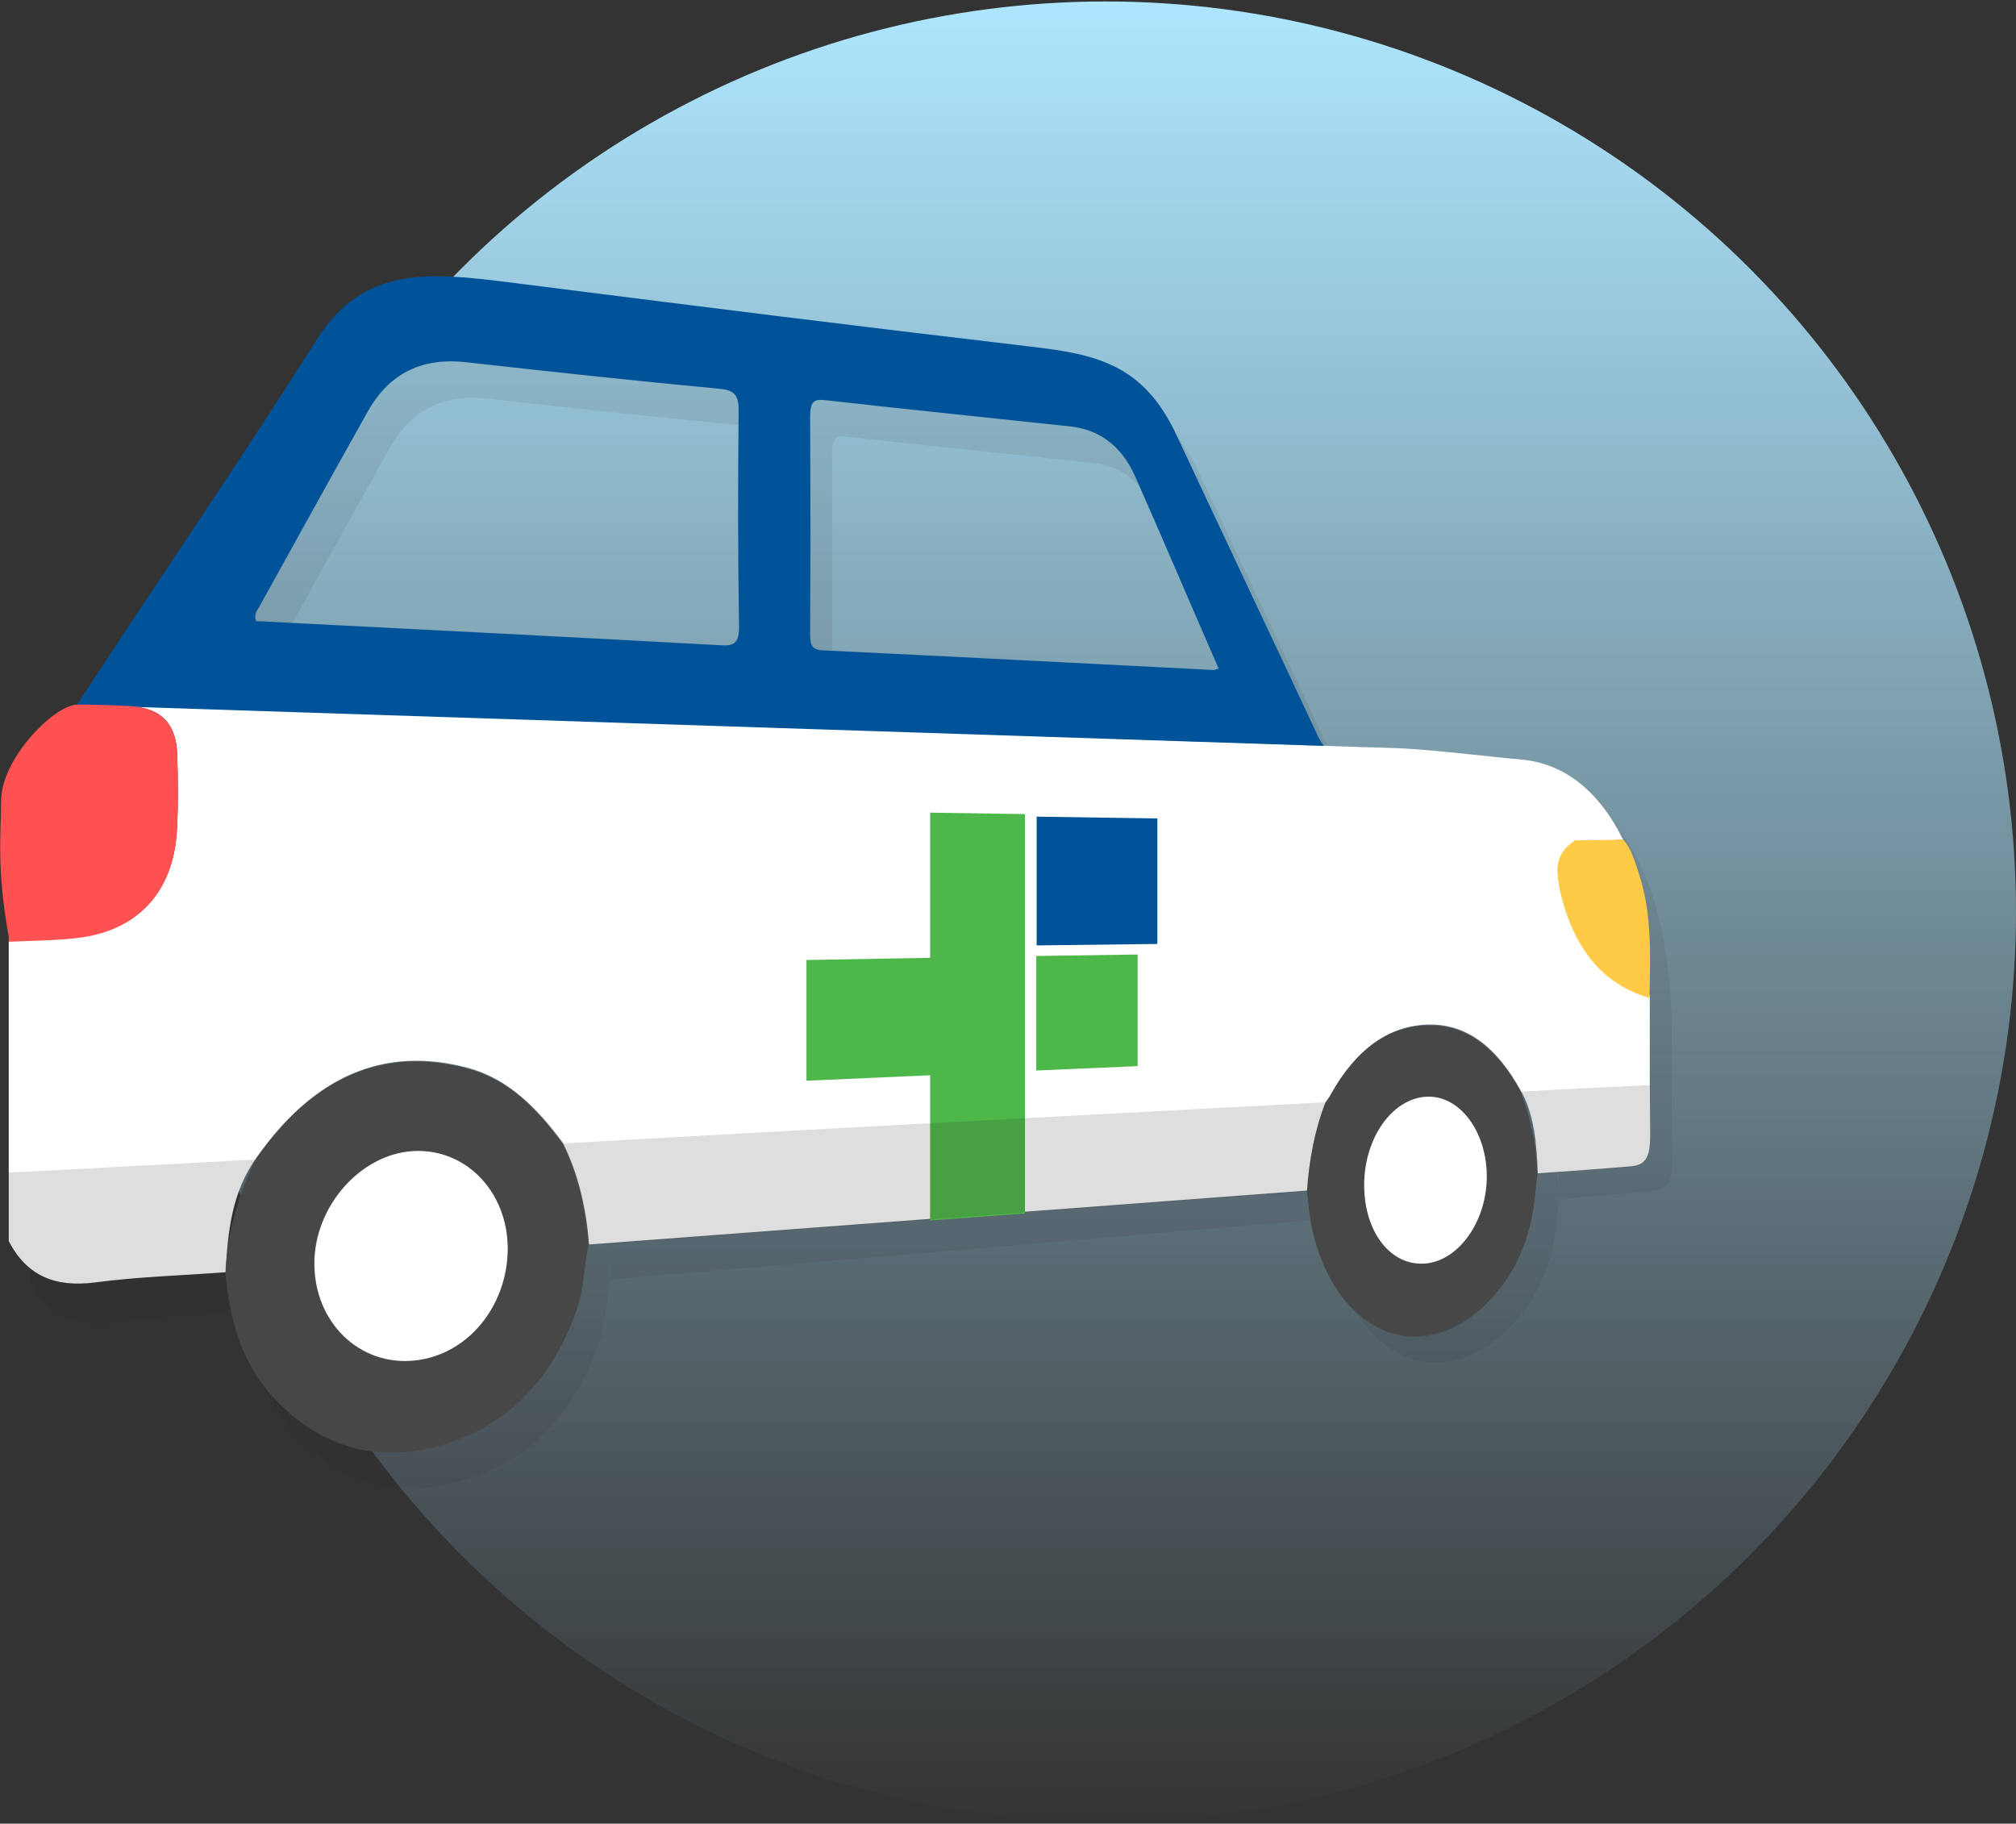 <?xml version="1.0" encoding="utf-8"?>
<!-- Generator: Adobe Illustrator 26.0.3, SVG Export Plug-In . SVG Version: 6.00 Build 0)  -->
<svg version="1.1" id="Livello_1" xmlns="http://www.w3.org/2000/svg" xmlns:xlink="http://www.w3.org/1999/xlink" x="0px" y="0px"
	 viewBox="0 0 552.7 500" style="enable-background:new 0 0 552.7 500;" xml:space="preserve">
<rect x="0" y="0" width="552.7" height="500" fill="#333333" stroke="none"/>
<style type="text/css">
	.st0{fill:url(#SVGID_1_);}
	.st1{opacity:8.000000e-02;}
	.st2{fill:#231F20;}
	.st3{fill:#FFFFFF;}
	.st4{fill:#FF5151;}
	.st5{fill:#4EB749;}
	.st6{fill:url(#SVGID_00000054963146083101650470000006084506742984141730_);}
	.st7{opacity:0.15;}
	.st8{fill:url(#SVGID_00000135665596331614485900000017904065439702963843_);}
	.st9{opacity:8.000000e-02;fill:#231F20;}
	.st10{fill:#00A1E8;}
	.st11{fill:#00BDFF;}
	.st12{opacity:0.2;fill:#231F20;}
	.st13{fill:#005388;}
	.st14{fill:none;stroke:#FFFFFF;stroke-width:11.368;stroke-linecap:round;stroke-miterlimit:10;}
	.st15{fill:none;stroke:#005388;stroke-width:12;stroke-miterlimit:10;}
	.st16{opacity:0.2;}
	.st17{fill:#005398;}
	.st18{fill:#FFCA45;}
	.st19{fill:#474747;}
	.st20{fill:#D3D4D9;}
	.st21{fill:url(#SVGID_00000147920625040570014530000009607963998611315860_);}
	.st22{fill:#AEE6FF;}
	.st23{fill:#FFEEA4;}
</style>
<g>
	<g>
		<linearGradient id="SVGID_1_" gradientUnits="userSpaceOnUse" x1="303.127" y1="499.558" x2="303.127" y2="0.442">
			<stop  offset="0" style="stop-color:#AEE6FF;stop-opacity:0"/>
			<stop  offset="1" style="stop-color:#AEE6FF"/>
		</linearGradient>
		<circle class="st0" cx="303.1" cy="250" r="249.6"/>
	</g>
</g>
<g>
	<path class="st9" d="M368.9,214.5c-0.5-0.7-1-1.5-1.5-2.5c-12.6-27-25.6-54.4-38.8-82.6c-9.1-19.6-22.1-22.3-40.3-24.4
		c-50.9-6-83.6-10.1-142-17.5c-22.9-2.9-40.7-4.7-53.6,15.8c-20.5,32.5-43.4,65.8-65.6,100L368.9,214.5z M208.6,181.5
		c0.1,4.7-1.2,5.7-5.1,5.4c-38.5-2.1-79.5-4.2-123-6.4c-1.5-0.1-2.9-0.2-4.3-0.2c-0.6-1.9,0.2-2.8,0.8-3.8
		c10.1-18.2,20-36.2,29.9-53.8c6-10.6,15.1-14.7,26.8-13.4c24.1,2.7,47.3,5.2,69.7,7.3c3.9,0.4,5.2,1.7,5.1,6.3
		C208.3,142.5,208.3,162,208.6,181.5z M340.1,193.3c-0.8,0.2-1.1,0.4-1.3,0.4c-33.7-1.7-69.4-3.6-107.4-5.4c-3.2-0.2-3.3-2-3.3-4.8
		c0.1-19.8,0.1-39.5,0-59.3c0-3.7,0.8-4.9,4-4.5c23.2,2.6,45.6,4.9,67.2,7.2c7.6,0.8,14,4.9,17.9,13.7
		C325,158.2,332.4,175.7,340.1,193.3z"/>
	<g class="st1">
		<path class="st2" d="M54.5,238.1c0.4-6.9,0.3-13.8,0.1-20.8c-0.3-8.5-4.4-12.7-12.7-13.2c-4-0.2,3.5-0.1,1.9-0.2l331.8,8.2
			c2.5,0.1,4.9,0.1,6.8,0.2l8.4,0.2c10.4,0.5,22.8,1.3,31.9,2.7c33.9,5.2,35.6,54.9,35.6,67.2c0-7,0,14.1,0,21.1
			c0,4.7,0.1,9.8,0.1,14.5c0,6.2-1.3,8.2-5.6,8.6c-8.3,0.7-16.7,1.4-25.2,2.2c-0.3-8.1-1-16.5-4.9-23c0,0,0,0,0,0
			c-6.2-11-14.3-17.9-25.2-17.5c-10.8,0.4-19.7,7-26.5,19.2c-0.4,0.8-0.9,1.5-1.4,2.2c-3.1,7.7-4.6,15.9-5.1,24.4
			c-58.8,5-124,10.5-197,16.7c-0.8-9.9-2.9-19.3-7.2-27.9c0,0,0,0,0,0c-6.9-9.2-14.7-17.3-25.9-20.3c-23.4-6.1-42.5,3-57.8,24.8
			c0,0,0,0,0,0c-7.1,9.8-8.2,21-8.7,31.9c-11.7,1-23.7,1.4-35.8,3.1c-10.9,1.5-18.7-1.5-23.7-11c0-6.1,0-12.9,0-19
			c0-0.2,0-0.5,0-0.7c0-20.9,0-41.7,0-62.6c6.3-0.4,12.5-0.4,18.6-1.1C43.6,265.7,53.5,255,54.5,238.1z"/>
		<path class="st2" d="M370.9,307.4c6.8-12.2,15.6-18.8,26.5-19.2c11.1-0.4,19.3,6.6,25.5,18c2.7,7,4.3,14.5,4.6,22.5
			c-0.2,1.8-0.4,3.6-0.6,5.4c-0.9,9.8-3.9,18.4-9.2,25.4c-17.8,23.8-44.9,16.5-52-15.3c-0.7-3.3-1-6.8-1.4-10.2
			c0.6-8.5,2.1-16.7,5.1-24.4C370,308.9,370.5,308.2,370.9,307.4z M396.9,353.6c9.3-0.9,16.9-12.2,16.7-24.5
			c-0.2-12.3-7.7-21.9-16.7-21.2c-9.3,0.7-16.9,11.6-16.8,24.4C380,345.3,387.5,354.6,396.9,353.6z"/>
		<path class="st2" d="M164.4,367.5c-6.4,19.1-18.3,32.3-36.2,38c-18.1,5.8-34.2,1.6-47.2-12.3c-8.6-9.1-12-21-13.2-34.1
			c0.5-10.9,3.4-21.2,8.2-31.1c15.4-22.3,34.6-31.7,58.3-25.5c11.3,2.9,19,11.1,25.9,20.3c4.3,8.6,6.4,18,7.2,27.9
			C166.1,356.3,166.2,362,164.4,367.5z M119.2,325.4c-14.4,0.9-27.1,15.3-27.1,31c0,16.3,12.5,28.1,27.5,26.4
			c14.6-1.7,25.5-15.2,25.5-31C145.1,336.3,133.6,324.5,119.2,325.4z"/>
	</g>
	<path class="st3" d="M48.5,227.7c0.4-6.9,0.3-13.8,0.1-20.8c-0.3-8.5-4.4-12.7-12.7-13.3c-4-0.3,3.5-0.1,1.9-0.2l331.8,11.3
		c2.5,0.1,4.9,0.2,6.8,0.2l8.4,0.3c10.4,0.6,22.7,2.2,31.9,3c12,1,21.5,8.4,28.3,22c-4.4,0.1,1,0.3-3.4,0.3c-2.5-0.1-5-0.3-7.5-0.1
		c-4.6,0.4-7.1,5.5-5.9,11.8c4,21.3,12.6,25.5,24.1,30.7c0,7,0,16.8,0,23.9c0,4.7,0.1,9.8,0.1,14.5c0,6.2-1.3,8.2-5.6,8.5
		c-8.3,0.7-16.7,1.3-25.2,1.9c-0.3-8.1-1-16.5-4.9-23.1c0,0,0,0,0,0c-6.2-11.1-14.3-18-25.2-17.7c-10.8,0.3-19.7,6.8-26.5,18.9
		c-0.4,0.8-0.9,1.5-1.4,2.2c-3.1,7.7-4.6,15.9-5.1,24.4c-58.8,4.4-124,9.3-197,14.8c-0.8-9.9-2.9-19.3-7.2-27.9c0,0,0,0,0,0
		c-6.9-9.3-14.7-17.4-25.9-20.5c-23.4-6.3-42.5,2.6-57.8,24.2c0,0,0,0,0,0c-7.1,9.7-8.2,20.9-8.7,31.8c-11.7,0.9-23.7,1.2-35.8,2.8
		c-10.9,1.4-18.7-1.7-23.7-11.3c0-6.1,0-12.9,0-19c0-0.2,0-0.5,0-0.7c0-20.9,0-41.7,0-62.6c6.3-0.3,12.5-0.3,18.6-1
		C37.6,255.3,47.5,244.6,48.5,227.7z"/>
	<g>
		<polygon class="st5" points="255,222.8 255,262.6 221.1,263.2 221.1,296.3 255,294.8 255,334.6 281,332.7 281,223.2 		"/>
		<polygon class="st5" points="311.9,261.7 311.9,292.3 284.1,293.5 284.1,262.1 		"/>
		<polygon class="st17" points="317.3,224.4 317.3,258.8 284.2,259.2 284.2,223.9 		"/>
	</g>
	<path class="st17" d="M362.9,204.5c-0.5-0.7-1-1.5-1.5-2.5c-12.6-27-25.6-54.4-38.8-82.6c-9.1-19.6-22.1-22.3-40.3-24.4
		c-50.9-6-83.6-10.1-142-17.5c-22.9-2.9-40.7-4.7-53.6,15.8c-20.5,32.5-43.4,65.8-65.6,100L362.9,204.5z M202.6,171.5
		c0.1,4.7-1.2,5.7-5.1,5.4c-38.5-2.1-79.5-4.2-123-6.4c-1.5-0.1-2.9-0.2-4.3-0.2c-0.6-1.9,0.2-2.8,0.8-3.8
		c10.1-18.2,20-36.2,29.9-53.8c6-10.6,15.1-14.7,26.8-13.4c24.1,2.7,47.3,5.2,69.7,7.3c3.9,0.4,5.2,1.7,5.1,6.3
		C202.3,132.5,202.3,152,202.6,171.5z M334.1,183.3c-0.8,0.2-1.1,0.4-1.3,0.4c-33.7-1.7-69.4-3.6-107.4-5.4c-3.2-0.2-3.3-2-3.3-4.8
		c0.1-19.8,0.1-39.5,0-59.3c0-3.7,0.8-4.9,4-4.5c23.2,2.6,45.6,4.9,67.2,7.2c7.6,0.8,14,4.9,17.9,13.7
		C319,148.2,326.4,165.7,334.1,183.3z"/>
	<g class="st7">
		<path class="st2" d="M70,317.9c-21.9,1.2-44.4,2.4-67.7,3.6c0,6.3,0,12.7,0,19c5,9.6,12.9,12.7,23.7,11.3
			c12.1-1.6,24-1.9,35.8-2.8C62.3,338.1,65.3,327.8,70,317.9z"/>
		<path class="st2" d="M363.5,302.2c-46.4,2.5-96.9,5.1-151.9,8.1c-18.6,1-37.7,2.1-57.4,3.2c4.3,8.6,6.4,18,7.2,27.9
			c72.9-5.5,138.2-10.4,197-14.8C359,318.1,360.5,309.9,363.5,302.2z"/>
		<path class="st2" d="M417,299.3c2.7,7,4.3,14.5,4.6,22.6c8.5-0.7,16.9-1.3,25.2-1.9c4.3-0.4,5.6-2.4,5.6-8.5c0-4.7-0.1-9.3-0.1-14
			C440.8,298,429,298.6,417,299.3z"/>
	</g>
	<path class="st19" d="M364.9,300c6.8-12.1,15.6-18.7,26.5-18.9c11.1-0.3,19.3,6.8,25.5,18.2c2.7,7,4.3,14.5,4.6,22.6
		c-0.2,1.8-0.4,3.6-0.6,5.4c-0.9,9.8-3.9,18.4-9.2,25.3c-17.8,23.6-44.9,16.1-52-15.8c-0.7-3.3-1-6.8-1.4-10.2
		c0.6-8.5,2.1-16.7,5.1-24.4C364,301.5,364.5,300.8,364.9,300z M390.9,346.4c9.3-0.9,16.9-12,16.7-24.3c-0.2-12.3-7.7-22-16.7-21.4
		c-9.3,0.6-16.9,11.4-16.8,24.2C374,337.9,381.5,347.3,390.9,346.4z"/>
	<path class="st19" d="M158.4,358.2c-6.4,19-18.3,32.1-36.2,37.7c-18.1,5.6-34.2,1.3-47.2-12.7c-8.6-9.2-12-21.1-13.2-34.2
		c0.5-10.9,3.4-21.2,8.2-31c15.4-22.2,34.6-31.4,58.3-25c11.3,3,19,11.2,25.9,20.5c4.3,8.6,6.4,18,7.2,27.9
		C160.1,346.9,160.2,352.6,158.4,358.2z M113.2,315.6c-14.4,0.8-27.1,15.1-27.1,30.8c0,16.3,12.5,28.2,27.5,26.6
		c14.6-1.5,25.5-14.9,25.5-30.8C139.1,326.7,127.6,314.8,113.2,315.6z"/>
	<path class="st3" d="M374,324.9c0,13,7.4,22.4,16.9,21.5c9.3-0.9,16.9-12,16.7-24.3c-0.2-12.3-7.7-22-16.7-21.4
		C381.6,301.3,374,312.1,374,324.9z"/>
	<path class="st3" d="M139.2,342.2c-0.1-15.5-11.5-27.4-25.9-26.6c-14.4,0.8-27.1,15.1-27.1,30.8c0,16.3,12.5,28.2,27.5,26.6
		C128.2,371.5,139.2,358.1,139.2,342.2z"/>
	<path class="st4" d="M21.2,193.2c-5.8-0.2-21,14.5-20.9,26.6c0,8.6-1.3,18.2,2.1,37.1c0,0.4,0,0.8,0,1.3c6.3-0.3,12.5-0.3,18.6-1
		c16.7-1.9,26.6-12.6,27.5-29.5c0.4-6.9,0.3-13.8,0.1-20.8c-0.3-8.5-4.4-12.7-12.7-13.3C31.4,193.3,21.6,193.1,21.2,193.2z"/>
	<path class="st18" d="M445,230.2c-4.4,0.1-8.8,0.2-13.2,0.2c-2.7,1.9-5.1,4.3-4.8,9c0.2,3.2,1,6.4,1.9,9.4
		c4.6,14.6,13,21.8,23.3,24.8c0.3-11.7,0.7-23.5-3-34.4C448.1,236,447.2,232.5,445,230.2z"/>
</g>
</svg>

